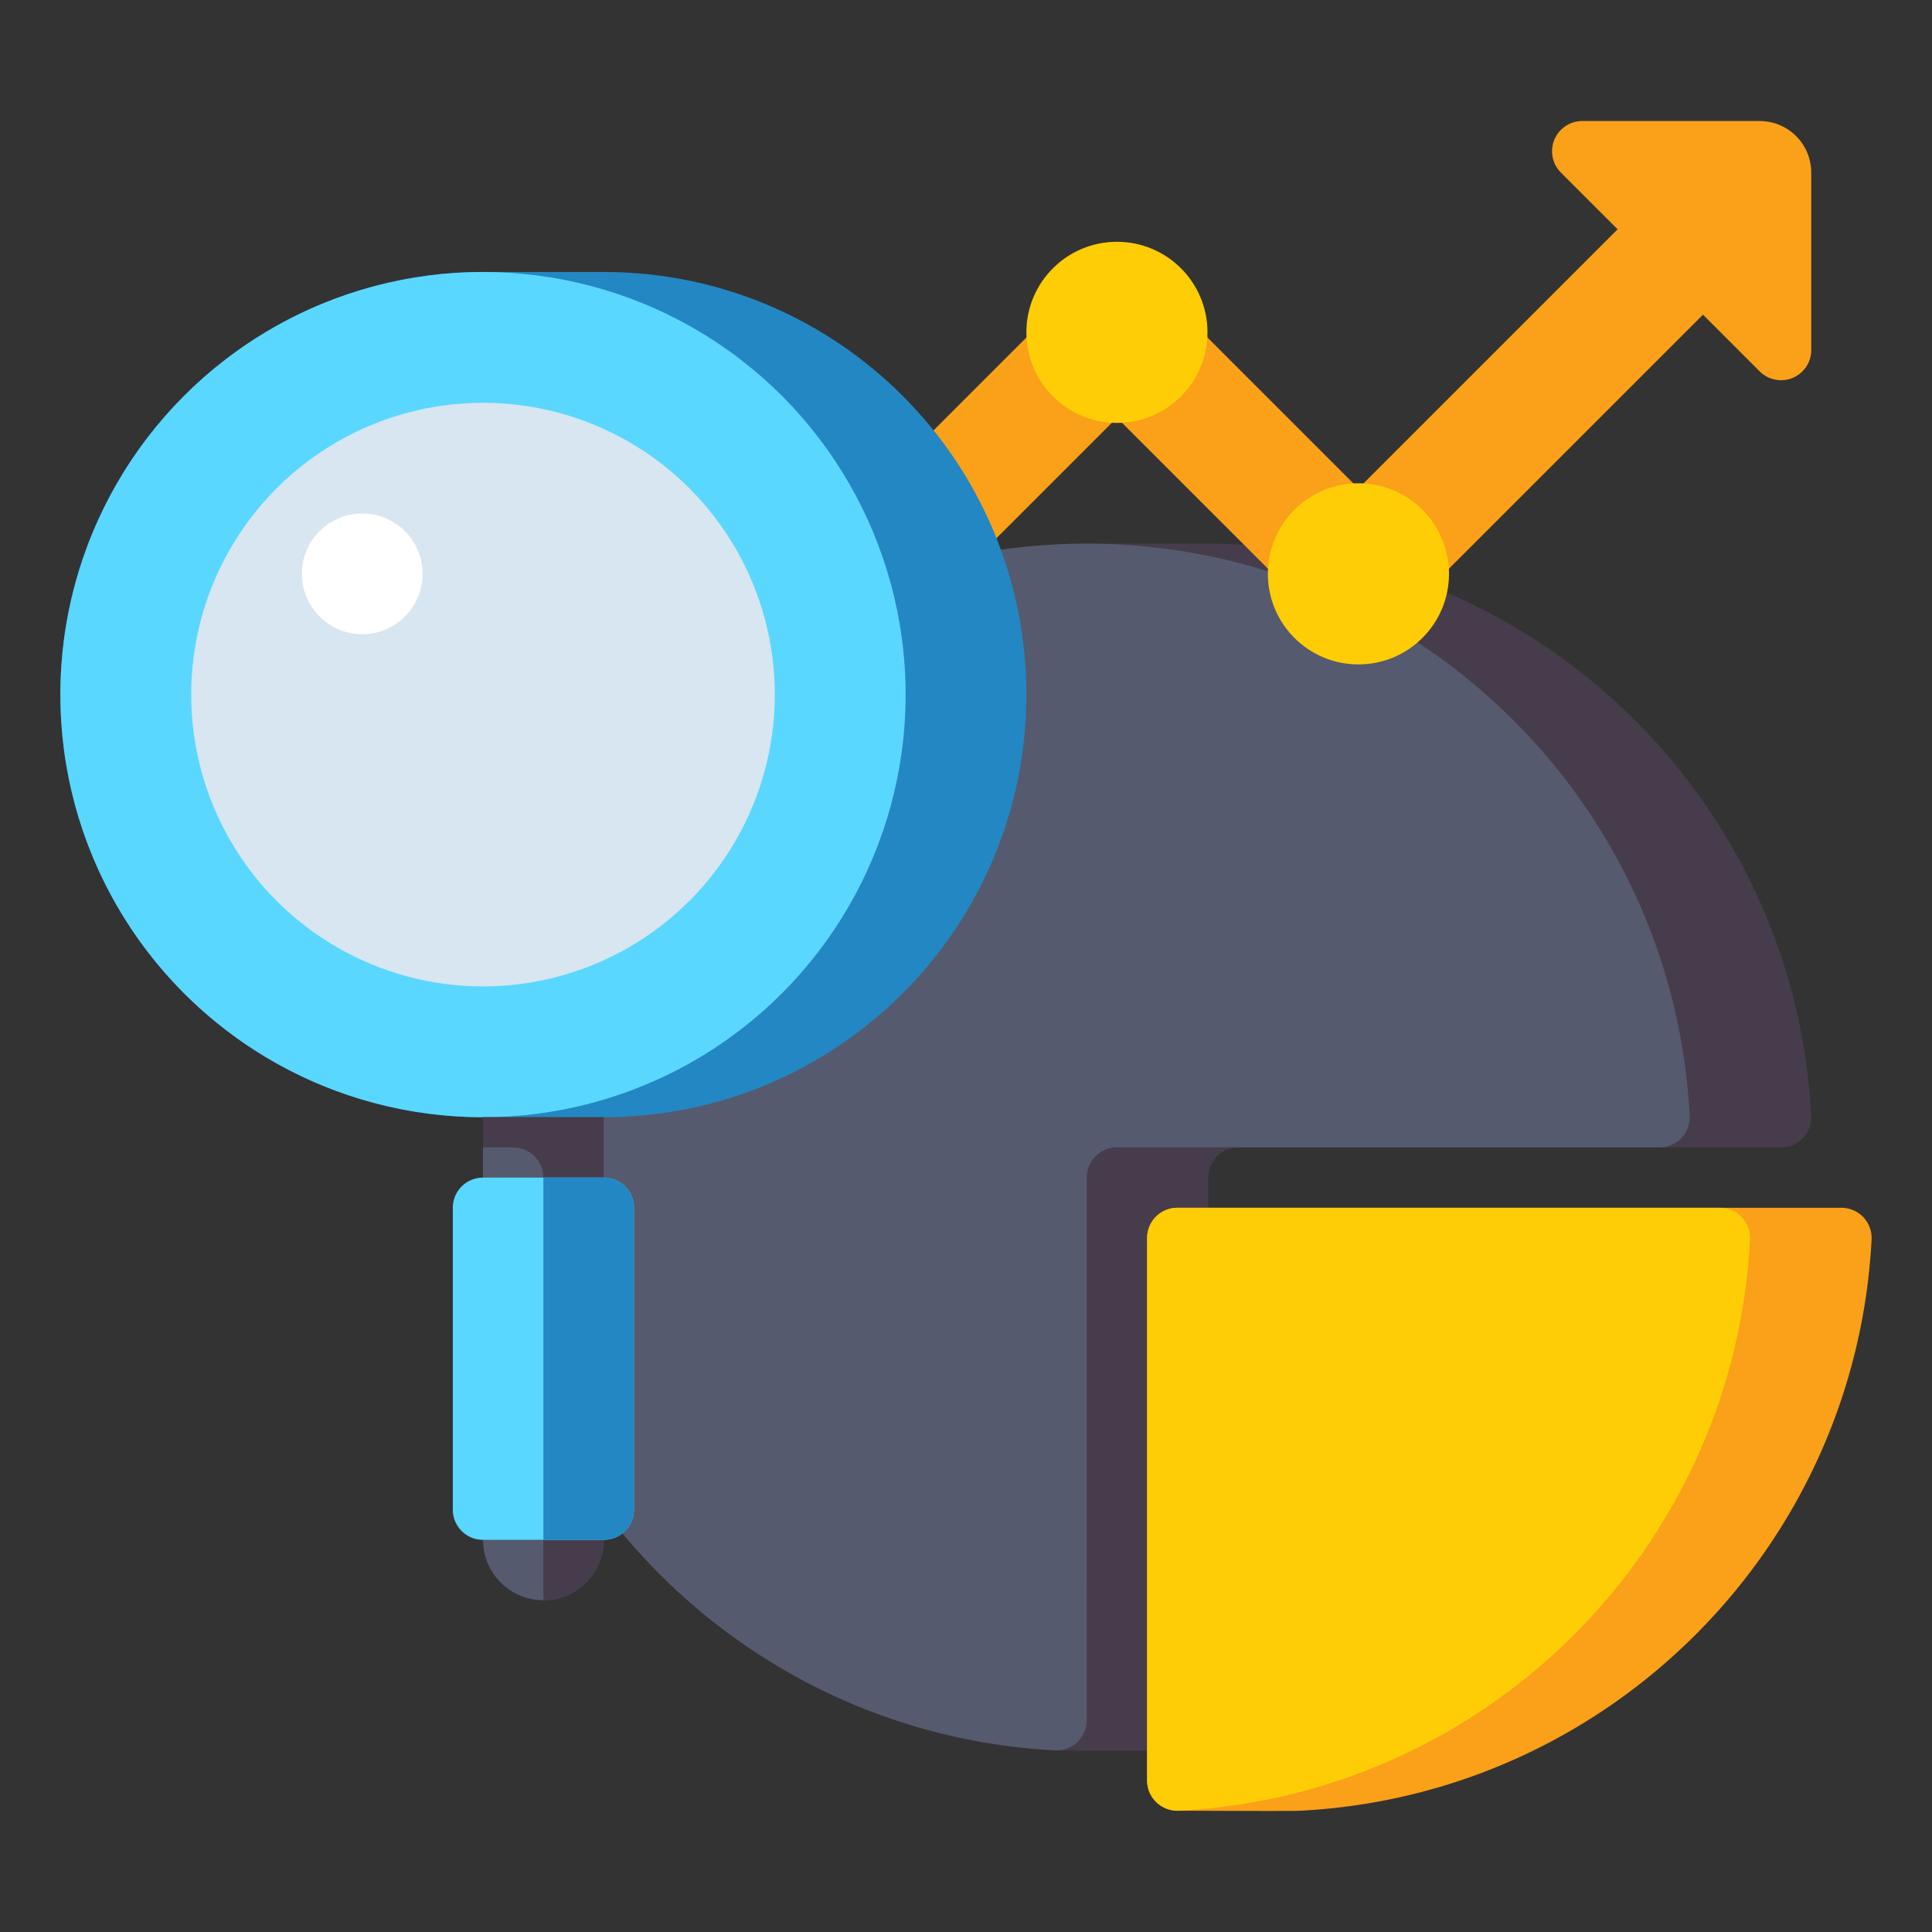 <svg xmlns="http://www.w3.org/2000/svg" version="1.1" xmlns:xlink="http://www.w3.org/1999/xlink" xmlns:svgjs="http://svgjs.com/svgjs" x="0" y="0" viewBox="0 0 512 512" style="enable-background:new 0 0 512 512" xml:space="preserve" class=""><rect x="0" y="0" width="512" height="512" fill="#333333" stroke="none"/><g><path fill="#463c4b" d="M320.208 144.076h-32.206c-88.284-.001-160.003 71.718-160.002 160.001.001 85.542 67.132 155.405 151.586 159.781 2.839.147 24.414.218 32.207 0 4.578-.128 8.414-3.418 8.414-7.998V312.076a8 8 0 0 1 8-8h143.785c4.58 0 8.235-3.84 7.998-8.414-4.377-84.454-74.239-151.585-159.782-151.586z" data-original="#463c4b"/><path fill="#555a6e" d="M447.783 295.662c-4.376-84.454-74.238-151.585-159.781-151.586-88.284-.001-160.003 71.718-160.002 160.001.001 85.542 67.132 155.405 151.586 159.781 4.574.237 8.414-3.418 8.414-7.998V312.076a8 8 0 0 1 8-8h143.785c4.58 0 8.234-3.84 7.998-8.414z" data-original="#555a6e"/><path fill="#faa019" d="M476 36.076a13.658 13.658 0 0 0-9.657-4h-47.029a8 8 0 0 0-5.657 13.657l15.03 15.03L360 129.448l-52.687-52.686c-6.248-6.248-16.379-6.248-22.627 0l-112 112c-6.249 6.248-6.249 16.379 0 22.627 3.124 3.124 7.219 4.686 11.313 4.686s8.189-1.562 11.313-4.686L296 110.703l52.687 52.686c6.248 6.248 16.379 6.248 22.627 0l80-80 15.03 15.03a8 8 0 0 0 13.657-5.657V45.733A13.663 13.663 0 0 0 476 36.076z" data-original="#faa019"/><circle cx="296" cy="88.076" r="24" fill="#ffcd05" data-original="#ffcd05"/><circle cx="360" cy="152.076" r="24" fill="#ffcd05" data-original="#ffcd05"/><path fill="#faa019" d="M487.991 320.076H312a8 8 0 0 0-8 8v143.785c0 4.577 3.83 7.998 8.407 7.998 7.593 0 29.371.147 32.206 0 81.673-4.228 147.148-69.702 151.376-151.376.237-4.571-3.42-8.407-7.998-8.407z" data-original="#faa019"/><path fill="#ffcd05" d="M455.785 320.076H312a8 8 0 0 0-8 8v143.785c0 4.577 3.836 8.234 8.407 7.998 81.673-4.228 147.148-69.702 151.376-151.376.237-4.571-3.421-8.407-7.998-8.407z" data-original="#ffcd05"/><circle cx="144" cy="408.076" r="16" fill="#555a6e" data-original="#555a6e"/><path fill="#463c4b" d="M144 392.076v32c8.837 0 16-7.163 16-16s-7.164-16-16-16z" data-original="#463c4b"/><path fill="#2387c3" d="M160 296.076h-32c-61.856 0-112-50.144-112-112s50.144-112 112-112h32c61.856 0 112 50.144 112 112s-50.144 112-112 112z" data-original="#2387c3"/><circle cx="128" cy="184.076" r="112" fill="#5ad7ff" data-original="#5ad7ff" class=""/><circle cx="128" cy="184.076" r="77.333" fill="#d7e6f0" data-original="#d7e6f0" class=""/><circle cx="96" cy="152.076" r="16" fill="#ffffff" data-original="#ffffff"/><path fill="#555a6e" d="M128 296.076h32v16h-32z" data-original="#555a6e"/><path fill="#463c4b" d="M128 296.076v8h8a8 8 0 0 1 8 8h16v-16z" data-original="#463c4b"/><path fill="#5ad7ff" d="M160 408.076h-32a8 8 0 0 1-8-8v-80a8 8 0 0 1 8-8h32a8 8 0 0 1 8 8v80a8 8 0 0 1-8 8z" data-original="#5ad7ff" class=""/><path fill="#2387c3" d="M160 408.076h-16v-96h16a8 8 0 0 1 8 8v80a8 8 0 0 1-8 8z" data-original="#2387c3"/></g></svg>